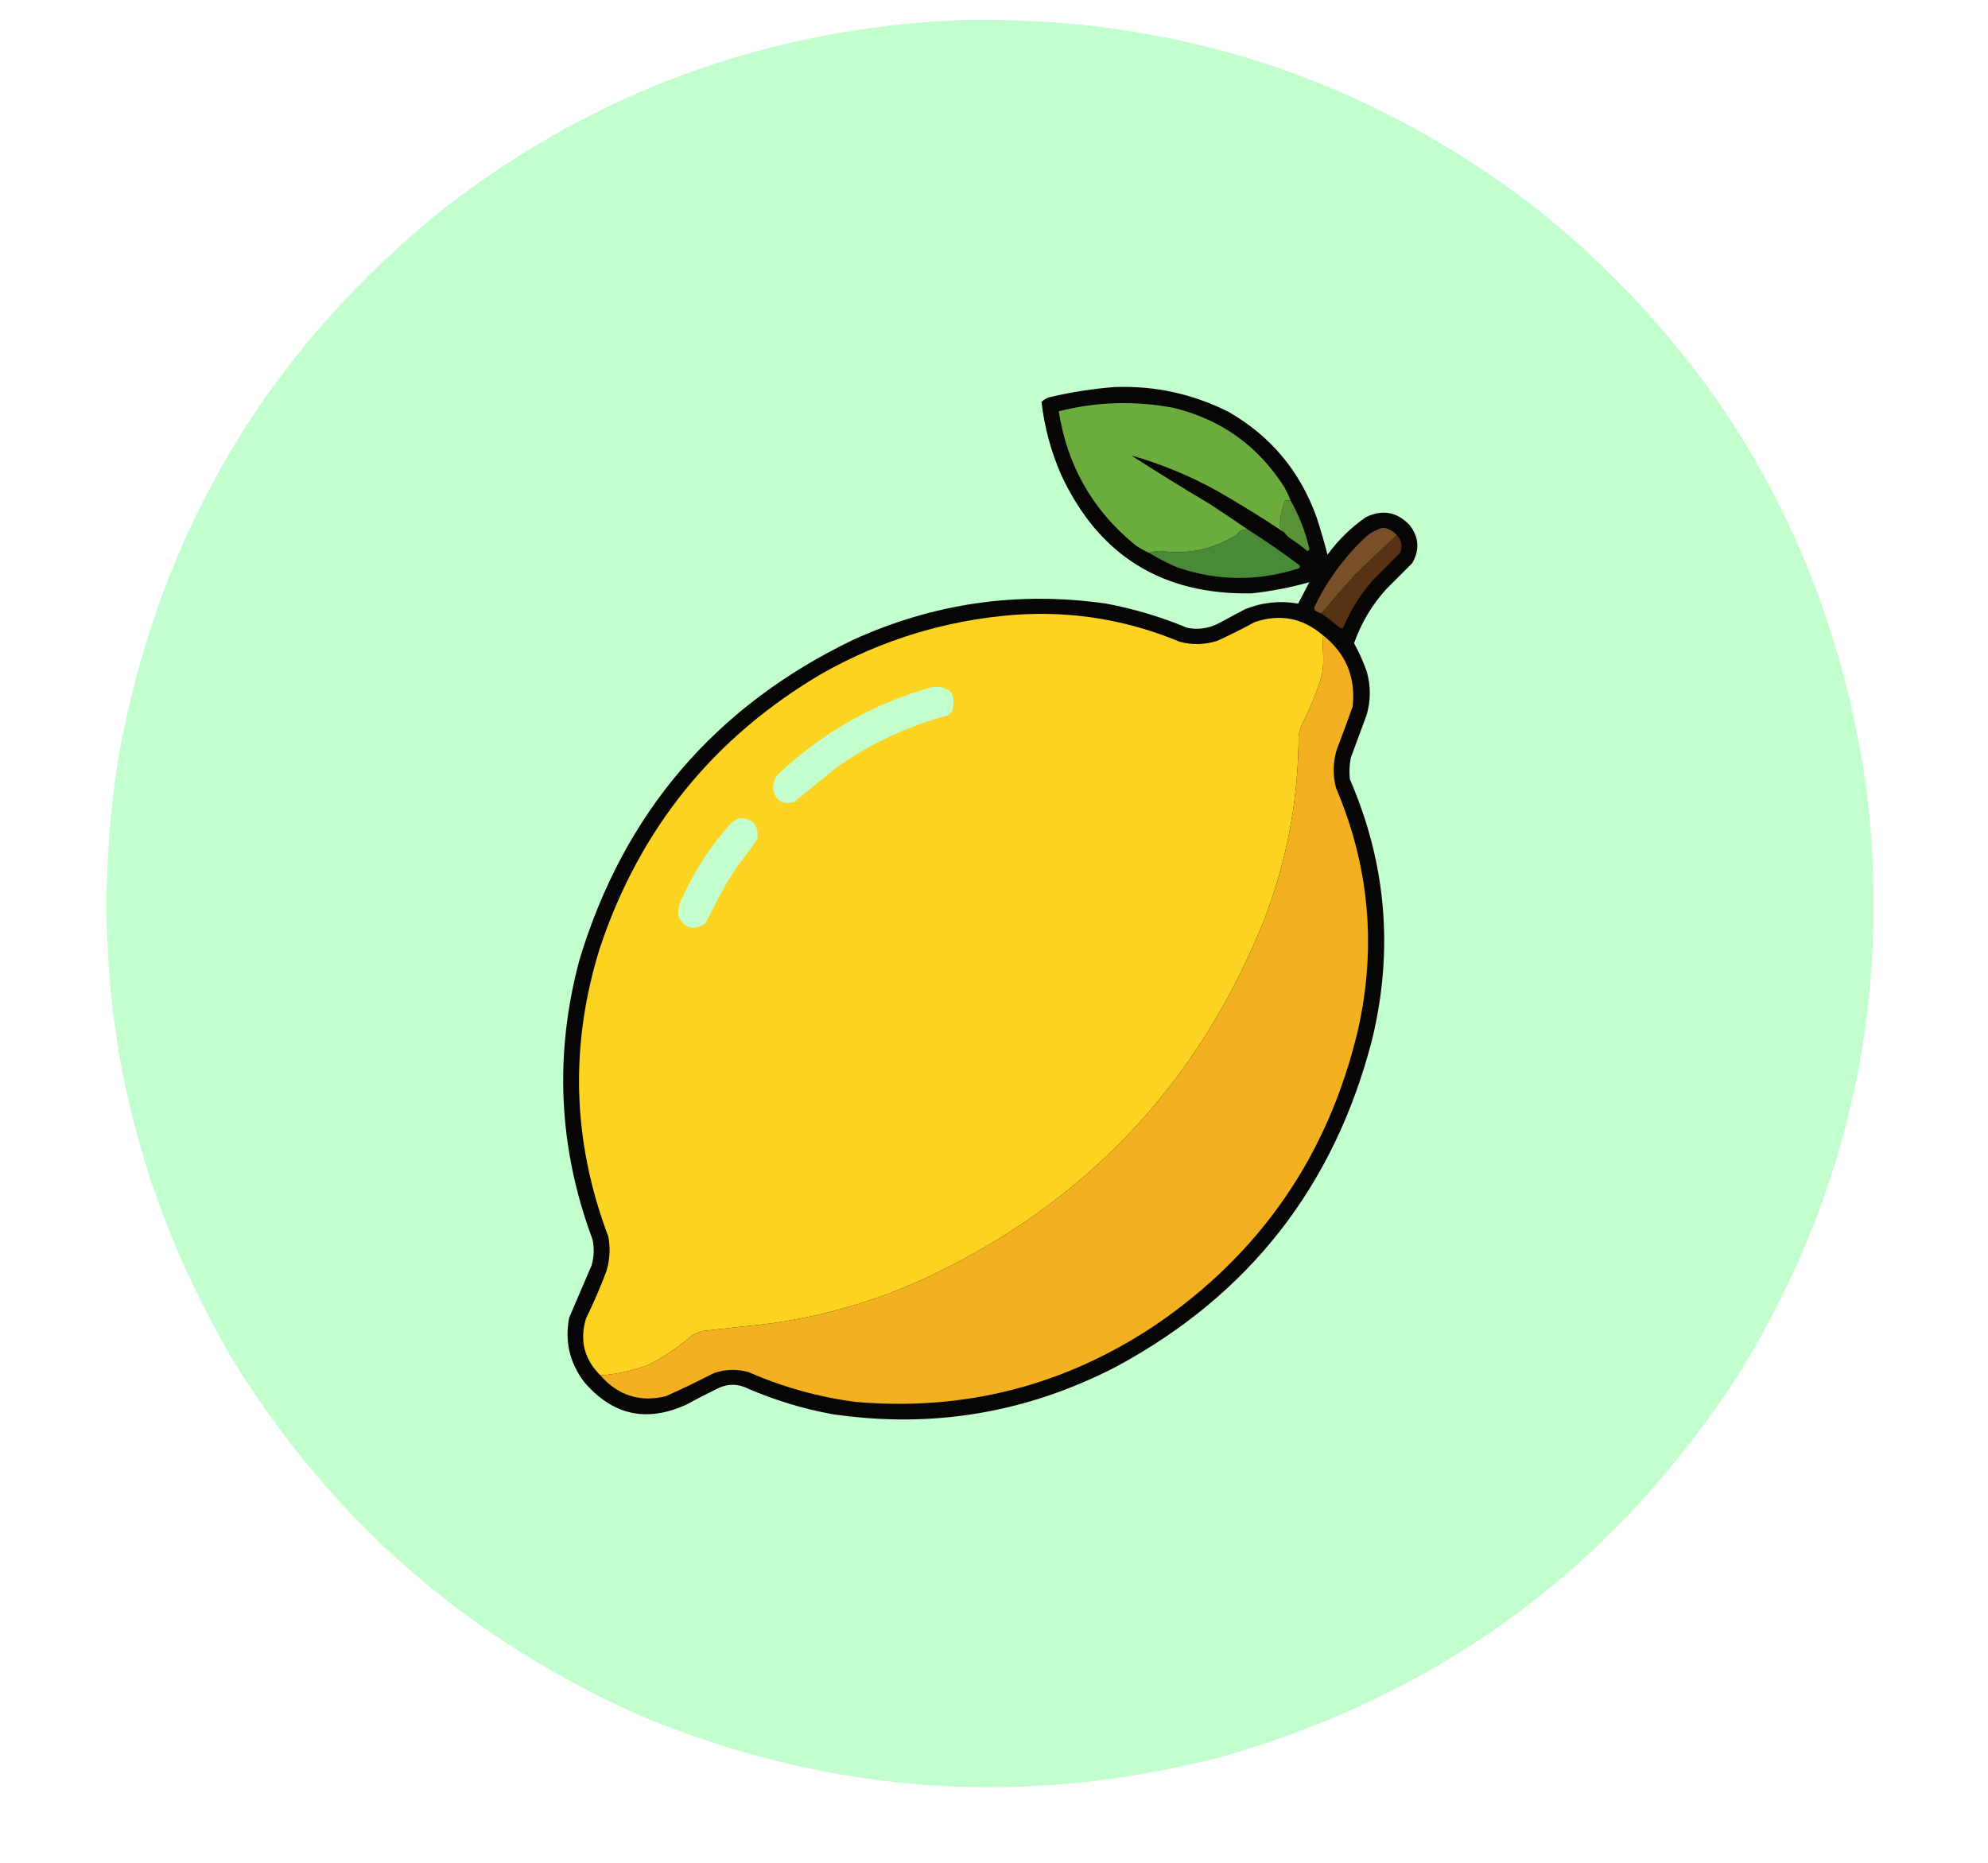 <?xml version="1.0" encoding="UTF-8"?>
<!DOCTYPE svg PUBLIC "-//W3C//DTD SVG 1.1//EN" "http://www.w3.org/Graphics/SVG/1.1/DTD/svg11.dtd">
<svg xmlns="http://www.w3.org/2000/svg" version="1.1" width="2134px" height="2000px" style="shape-rendering:geometricPrecision; text-rendering:geometricPrecision; image-rendering:optimizeQuality; fill-rule:evenodd; clip-rule:evenodd" xmlns:xlink="http://www.w3.org/1999/xlink">
<g><path style="opacity:0.999" fill="#c3fece" d="M 1031.5,21.5 C 1261.97,16.606 1467.97,84.106 1649.5,224C 1847.46,383.305 1965.29,589.471 2003,842.5C 2031.27,1067.17 1986.94,1276.17 1870,1469.5C 1736.88,1678.72 1550.71,1817.56 1311.5,1886C 1100.43,1940.71 894.094,1926.71 692.5,1844C 504.302,1761.79 356.469,1633.29 249,1458.5C 131.942,1258.2 91.275,1043.2 127,813.5C 170.501,572.21 287.335,375.376 477.5,223C 640.38,97.415 825.046,30.248 1031.5,21.5 Z"/></g>
<g><path style="opacity:1" fill="#070604" d="M 1196.5,415.5 C 1239.48,413.929 1280.15,422.763 1318.5,442C 1363.69,467.869 1395.19,505.369 1413,554.5C 1417.47,568.066 1421.47,581.732 1425,595.5C 1436.54,579.625 1450.37,566.125 1466.5,555C 1484.09,546.723 1499.59,549.556 1513,563.5C 1523.15,576.438 1524.15,590.105 1516,604.5C 1506.72,613.779 1497.39,623.113 1488,632.5C 1472.67,649.474 1461.17,668.807 1453.5,690.5C 1458.78,700.063 1463.28,710.063 1467,720.5C 1471.56,736.181 1471.56,751.847 1467,767.5C 1461.33,782.843 1455.66,798.177 1450,813.5C 1448.52,821.111 1448.19,828.778 1449,836.5C 1488.09,926.717 1496.09,1019.72 1473,1115.5C 1432.6,1272.86 1341.1,1390.03 1198.5,1467C 1101.98,1517.03 999.982,1534.03 892.5,1518C 861.831,1512.25 832.164,1503.25 803.5,1491C 792.969,1485.51 782.302,1485.18 771.5,1490C 759.677,1495.74 748.01,1501.74 736.5,1508C 693.888,1527.39 657.388,1519.22 627,1483.5C 611.415,1462.83 606.082,1439.83 611,1414.5C 618.992,1395.87 626.992,1377.2 635,1358.5C 637.711,1349.23 638.044,1339.9 636,1330.5C 599.403,1232.04 594.736,1132.04 622,1030.5C 669.528,872.975 767.362,758.475 915.5,687C 1002.32,647.439 1092.98,634.439 1187.5,648C 1217.42,653.64 1246.42,662.307 1274.5,674C 1285.57,676.157 1296.23,674.824 1306.5,670C 1316.5,664.667 1326.5,659.333 1336.5,654C 1354.93,646.587 1373.93,644.587 1393.5,648C 1397.5,640.333 1401.5,632.667 1405.5,625C 1385.25,630.71 1364.58,634.71 1343.5,637C 1247.43,638.737 1179.26,596.237 1139,509.5C 1128.1,484.492 1121.1,458.492 1118,431.5C 1120.87,428.537 1124.37,426.704 1128.5,426C 1151.03,420.759 1173.7,417.259 1196.5,415.5 Z"/></g>
<g><path style="opacity:1" fill="#6cab3d" d="M 1385.5,537.5 C 1383.73,537.06 1381.73,537.06 1379.5,537.5C 1375.75,546.501 1373.91,555.834 1374,565.5C 1375.75,567.351 1377.25,569.351 1378.5,571.5C 1355.06,555.937 1331.06,541.103 1306.5,527C 1277.15,510.783 1246.48,498.116 1214.5,489C 1242.16,506.835 1270.16,524.168 1298.5,541C 1312.32,549.996 1325.99,559.163 1339.5,568.5C 1334.65,567.746 1330.65,569.58 1327.5,574C 1302.55,589.79 1275.39,595.624 1246,591.5C 1241.68,591.483 1237.52,592.149 1233.5,593.5C 1228.23,591.197 1223.23,588.364 1218.5,585C 1172.94,547.858 1145.61,500.024 1136.5,441.5C 1177.57,431.139 1218.9,429.972 1260.5,438C 1311.61,450.768 1351.11,479.268 1379,523.5C 1381.45,528.068 1383.62,532.735 1385.5,537.5 Z"/></g>
<g><path style="opacity:1" fill="#5a9237" d="M 1385.5,537.5 C 1394.59,553.585 1401.26,570.752 1405.5,589C 1405.03,591.825 1403.69,592.158 1401.5,590C 1395.78,585.279 1389.78,580.946 1383.5,577C 1381.63,575.296 1379.96,573.463 1378.5,571.5C 1377.25,569.351 1375.75,567.351 1374,565.5C 1373.91,555.834 1375.75,546.501 1379.5,537.5C 1381.73,537.06 1383.73,537.06 1385.5,537.5 Z"/></g>
<g><path style="opacity:1" fill="#774f28" d="M 1499.5,574.5 C 1484.56,588.268 1469.73,602.268 1455,616.5C 1442.58,630.385 1430.41,644.385 1418.5,658.5C 1416.41,657.955 1414.41,657.122 1412.5,656C 1410.79,654.867 1410.29,653.367 1411,651.5C 1424.74,622.867 1443.24,597.701 1466.5,576C 1471.78,571.527 1477.78,568.361 1484.5,566.5C 1490.57,567.363 1495.57,570.03 1499.5,574.5 Z"/></g>
<g><path style="opacity:1" fill="#488a37" d="M 1339.5,568.5 C 1358.33,580.417 1376.66,593.083 1394.5,606.5C 1395.73,607.651 1395.73,608.817 1394.5,610C 1350.7,624.286 1307.04,623.952 1263.5,609C 1253,604.585 1243,599.418 1233.5,593.5C 1237.52,592.149 1241.68,591.483 1246,591.5C 1275.39,595.624 1302.55,589.79 1327.5,574C 1330.65,569.58 1334.65,567.746 1339.5,568.5 Z"/></g>
<g><path style="opacity:1" fill="#573314" d="M 1499.5,574.5 C 1504.59,579.973 1505.76,586.306 1503,593.5C 1493.39,603.113 1483.72,612.779 1474,622.5C 1460.57,637.68 1449.9,654.68 1442,673.5C 1440.95,674.517 1439.78,674.684 1438.5,674C 1431.93,668.587 1425.27,663.421 1418.5,658.5C 1430.41,644.385 1442.58,630.385 1455,616.5C 1469.73,602.268 1484.56,588.268 1499.5,574.5 Z"/></g>
<g><path style="opacity:1" fill="#fcd320" d="M 1419.5,681.5 C 1419.81,689.998 1420.14,698.498 1420.5,707C 1420.53,712.888 1420.03,718.721 1419,724.5C 1413.76,742.542 1406.76,759.876 1398,776.5C 1396.29,780.711 1394.96,785.044 1394,789.5C 1393.81,857.817 1381.48,923.817 1357,987.5C 1286.17,1164.31 1164.34,1292.81 991.5,1373C 936.04,1398.29 878.04,1414.63 817.5,1422C 796.134,1424.15 774.8,1426.49 753.5,1429C 750.167,1430.33 746.833,1431.67 743.5,1433C 729.203,1445.62 713.537,1456.29 696.5,1465C 679.741,1471.37 662.408,1475.2 644.5,1476.5C 627.164,1459.32 621.998,1438.98 629,1415.5C 637.142,1398.88 644.475,1381.88 651,1364.5C 654.658,1352.32 655.325,1339.99 653,1327.5C 614.321,1225.27 611.321,1121.93 644,1017.5C 686.727,889.451 766.227,791.284 882.5,723C 946.826,686.669 1015.83,665.669 1089.5,660C 1150.83,655.713 1209.83,665.38 1266.5,689C 1279.93,692.556 1293.27,692.223 1306.5,688C 1320.11,681.861 1333.45,675.194 1346.5,668C 1373.55,658.686 1397.88,663.186 1419.5,681.5 Z"/></g>
<g><path style="opacity:1" fill="#f3b122" d="M 1419.5,681.5 C 1444.6,701.04 1455.43,726.707 1452,758.5C 1446.53,773.899 1440.87,789.233 1435,804.5C 1430.86,818.09 1430.52,831.757 1434,845.5C 1469.7,929.193 1477.7,1015.53 1458,1104.5C 1426.38,1239.34 1353.54,1345.51 1239.5,1423C 1142.19,1487.76 1035.19,1515.09 918.5,1505C 878.638,1499.78 840.304,1489.12 803.5,1473C 791.077,1469.52 778.744,1469.85 766.5,1474C 749.389,1482.77 732.055,1491.11 714.5,1499C 686.609,1505.55 663.275,1498.05 644.5,1476.5C 662.408,1475.2 679.741,1471.37 696.5,1465C 713.537,1456.29 729.203,1445.62 743.5,1433C 746.833,1431.67 750.167,1430.33 753.5,1429C 774.8,1426.49 796.134,1424.15 817.5,1422C 878.04,1414.63 936.04,1398.29 991.5,1373C 1164.34,1292.81 1286.17,1164.31 1357,987.5C 1381.48,923.817 1393.81,857.817 1394,789.5C 1394.96,785.044 1396.29,780.711 1398,776.5C 1406.76,759.876 1413.76,742.542 1419,724.5C 1420.03,718.721 1420.53,712.888 1420.5,707C 1420.14,698.498 1419.81,689.998 1419.5,681.5 Z"/></g>
<g><path style="opacity:1" fill="#c4fecd" d="M 1000.5,737.5 C 1020.01,736.168 1027.18,744.834 1022,763.5C 1020.5,765 1019,766.5 1017.5,768C 973.606,779.784 933.273,798.784 896.5,825C 881.833,837 867.167,849 852.5,861C 840.906,864.285 833.406,860.118 830,848.5C 829.193,841.588 831.193,835.588 836,830.5C 883.128,786.178 937.961,755.178 1000.5,737.5 Z"/></g>
<g><path style="opacity:1" fill="#c4fecd" d="M 792.5,878.5 C 807.826,877.991 814.66,885.325 813,900.5C 807.156,909.521 800.822,918.188 794,926.5C 790,932.5 786,938.5 782,944.5C 773.397,960.04 765.064,975.706 757,991.5C 744.474,999.662 734.808,996.996 728,983.5C 727.611,976.052 729.278,969.052 733,962.5C 746.517,932.677 764.35,905.844 786.5,882C 788.727,881.059 790.727,879.892 792.5,878.5 Z"/></g>
</svg>
